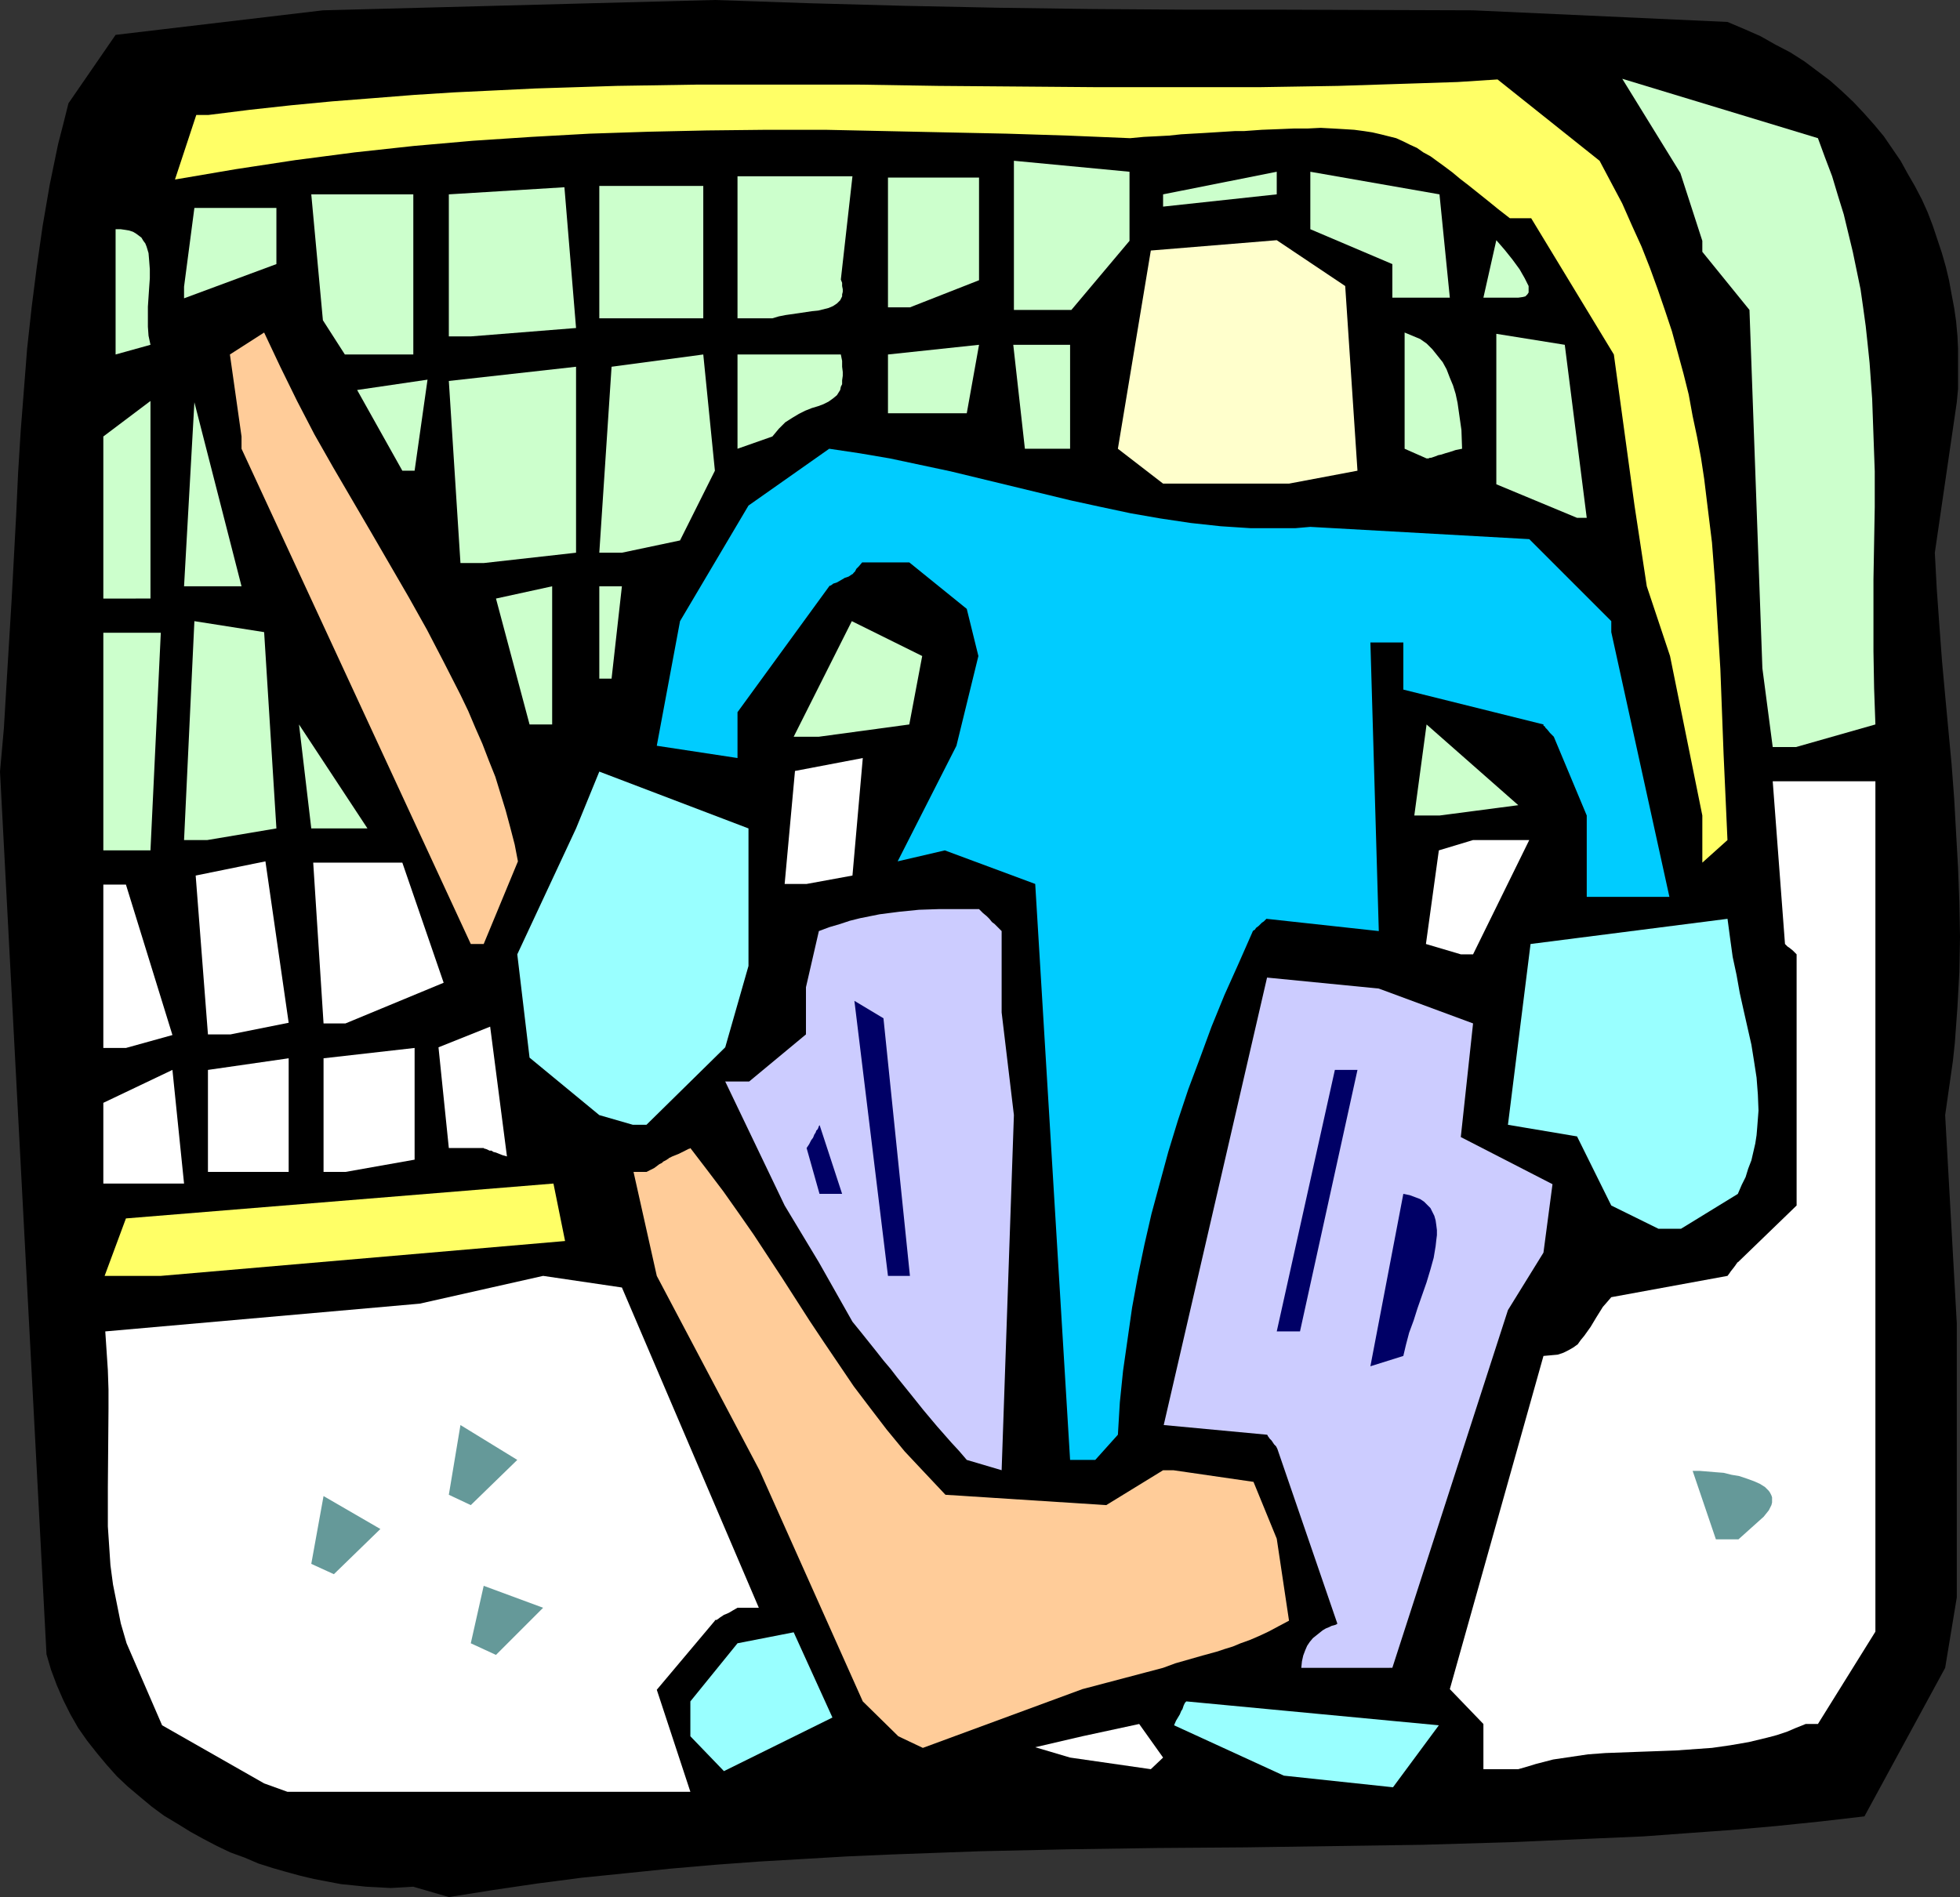 <?xml version="1.0" encoding="UTF-8" standalone="no"?>
<svg
   version="1.0"
   width="129.766mm"
   height="125.616mm"
   id="svg63"
   sodipodi:docname="Ice Hockey - Goalie 4.wmf"
   xmlns:inkscape="http://www.inkscape.org/namespaces/inkscape"
   xmlns:sodipodi="http://sodipodi.sourceforge.net/DTD/sodipodi-0.dtd"
   xmlns="http://www.w3.org/2000/svg"
   xmlns:svg="http://www.w3.org/2000/svg">
  <rect width="100%" height="100%" fill="#333333" stroke="none"/>
  <sodipodi:namedview
     id="namedview63"
     pagecolor="#ffffff"
     bordercolor="#000000"
     borderopacity="0.25"
     inkscape:showpageshadow="2"
     inkscape:pageopacity="0.0"
     inkscape:pagecheckerboard="0"
     inkscape:deskcolor="#d1d1d1"
     inkscape:document-units="mm" />
  <defs
     id="defs1">
    <pattern
       id="WMFhbasepattern"
       patternUnits="userSpaceOnUse"
       width="6"
       height="6"
       x="0"
       y="0" />
  </defs>
  <path
     style="fill:#000000;fill-opacity:1;fill-rule:evenodd;stroke:none"
     d="m 103.424,472.184 -2.747,0.162 -2.909,0.162 -2.909,-0.162 -3.232,-0.162 -3.07,-0.323 -3.232,-0.323 -3.394,-0.646 -3.394,-0.646 -3.394,-0.808 -3.555,-0.97 -3.394,-0.97 -3.555,-1.131 -3.394,-1.454 -3.555,-1.293 -3.394,-1.616 -3.394,-1.778 -3.232,-1.778 -3.394,-2.101 -3.232,-1.939 -3.07,-2.262 -2.909,-2.424 -3.07,-2.586 -2.747,-2.586 -2.586,-2.909 -2.424,-2.909 -2.424,-3.07 -2.262,-3.232 -1.939,-3.394 -1.778,-3.555 -1.616,-3.717 -1.454,-3.878 -1.131,-3.878 L 0,193.107 0.97,182.28 1.616,171.453 2.262,160.788 2.909,150.123 4.04,128.954 4.525,118.45 5.171,107.946 5.979,97.604 6.787,87.262 7.918,76.92 9.211,66.739 10.666,56.559 12.443,46.216 14.544,36.036 15.837,31.026 17.13,25.855 28.926,8.726 80.8,2.586 178.891,0 l 23.594,0.808 23.755,0.646 23.594,0.485 23.755,0.323 23.755,0.162 h 23.755 l 47.51,0.162 63.67,2.909 4.202,1.778 4.04,1.778 3.717,2.101 3.717,1.939 3.555,2.262 3.232,2.424 3.232,2.424 2.909,2.586 2.909,2.747 2.586,2.747 2.586,2.909 2.424,2.909 2.101,3.07 2.101,3.07 1.778,3.232 1.778,3.07 1.778,3.394 1.454,3.232 1.293,3.394 1.131,3.394 1.131,3.394 0.97,3.394 0.808,3.394 0.646,3.555 0.646,3.394 0.485,3.394 0.323,3.555 0.162,3.232 v 3.394 3.394 3.232 l -0.323,3.394 -5.494,37.652 0.485,9.049 0.646,9.049 0.646,8.726 0.808,8.888 1.616,17.291 0.646,8.565 0.485,8.726 0.485,8.565 0.323,8.565 0.162,8.726 -0.162,8.726 -0.485,8.888 -0.646,8.888 -0.485,4.525 -0.646,4.525 -0.646,4.525 -0.646,4.525 2.909,52.034 v 68.678 l -2.909,17.614 -20.2,37.167 -11.15,1.293 -10.989,1.131 -10.989,0.97 -11.15,0.808 -10.989,0.808 -11.15,0.485 -22.139,0.97 -21.978,0.646 -22.139,0.323 -22.139,0.323 -22.139,0.162 -22.139,0.323 -22.139,0.485 -22.139,0.808 -11.15,0.485 -10.989,0.646 -11.15,0.646 -10.989,0.808 -11.15,0.97 -10.989,1.131 -11.15,1.131 -11.15,1.454 -10.989,1.616 -11.15,1.778 z"
     id="path1" />
  <path
     style="fill:#ffffff;fill-opacity:1;fill-rule:evenodd;stroke:none"
     d="m 66.094,446.328 -25.533,-14.544 -8.888,-20.523 -1.454,-5.009 -0.97,-4.848 -0.97,-4.848 -0.646,-4.848 -0.323,-4.848 -0.323,-4.848 v -5.009 -4.848 l 0.162,-19.553 v -4.848 l -0.162,-4.848 -0.323,-4.848 -0.323,-4.848 78.699,-6.949 30.866,-6.949 19.715,2.909 34.259,80.152 h -5.333 l -1.131,0.646 -0.808,0.485 -0.646,0.323 -0.808,0.323 -0.485,0.323 -0.485,0.323 -0.646,0.485 -0.323,0.162 h -0.323 v 0.162 l -14.544,17.291 8.403,25.532 H 71.912 Z"
     id="path2" />
  <path
     style="fill:#ffffff;fill-opacity:1;fill-rule:evenodd;stroke:none"
     d="m 287.971,442.773 -20.2,-2.909 -8.726,-2.586 11.797,-2.747 14.221,-3.07 5.979,8.403 z"
     id="path3" />
  <path
     style="fill:#99ffff;fill-opacity:1;fill-rule:evenodd;stroke:none"
     d="m 321.26,444.389 -27.472,-12.604 0.485,-1.131 0.485,-0.808 0.485,-0.808 0.323,-0.808 0.323,-0.485 0.162,-0.485 0.162,-0.485 0.162,-0.323 0.162,-0.323 0.162,-0.162 0.162,-0.162 63.186,5.979 -11.474,15.513 z"
     id="path4" />
  <path
     style="fill:#ffffff;fill-opacity:1;fill-rule:evenodd;stroke:none"
     d="m 371.195,442.773 v -11.312 l -8.403,-8.726 23.432,-83.384 1.778,-0.162 1.778,-0.162 1.454,-0.485 1.293,-0.646 1.131,-0.646 1.131,-0.808 0.808,-1.131 0.808,-0.97 1.616,-2.262 1.454,-2.424 1.616,-2.586 1.131,-1.293 0.97,-1.131 29.088,-5.333 0.485,-0.646 0.323,-0.485 0.646,-0.808 0.485,-0.646 0.323,-0.485 0.162,-0.162 v -0.162 h 0.162 l 14.706,-14.22 v -39.591 -23.27 l -0.97,-0.97 -0.808,-0.646 -0.485,-0.323 -0.323,-0.323 -0.162,-0.162 -0.162,-0.162 v 0 l -3.07,-40.722 h 25.694 v 212.822 l -14.382,23.108 h -3.07 l -2.424,0.97 -2.262,0.97 -2.424,0.808 -2.424,0.646 -4.686,1.131 -4.686,0.808 -4.525,0.646 -4.525,0.323 -4.525,0.323 -4.363,0.162 -4.525,0.162 -4.363,0.162 -4.363,0.162 -4.363,0.323 -4.363,0.646 -4.363,0.646 -4.363,1.131 -2.101,0.646 -2.262,0.646 z"
     id="path5" />
  <path
     style="fill:#ffcc99;fill-opacity:1;fill-rule:evenodd;stroke:none"
     d="m 224.785,434.532 -8.888,-8.726 -25.856,-57.851 -25.694,-48.64 -5.818,-26.017 h 3.232 l 0.97,-0.485 0.97,-0.485 0.646,-0.485 0.646,-0.485 0.646,-0.323 0.323,-0.323 0.323,-0.162 0.323,-0.162 0.485,-0.323 h 0.162 v -0.162 l 0.97,-0.485 0.808,-0.323 0.808,-0.323 0.646,-0.323 0.97,-0.485 0.646,-0.323 0.323,-0.162 h 0.162 l 0.162,-0.162 4.202,5.494 4.04,5.333 3.878,5.494 3.717,5.333 7.11,10.827 6.949,10.827 3.555,5.333 3.717,5.494 3.717,5.494 4.04,5.333 4.202,5.494 4.525,5.494 5.01,5.333 2.586,2.747 2.586,2.747 40.238,2.586 14.221,-8.726 h 2.586 l 20.038,2.909 5.818,14.22 3.07,20.523 -2.747,1.454 -2.424,1.293 -2.424,1.131 -2.262,0.97 -2.262,0.808 -1.939,0.808 -2.101,0.646 -1.939,0.646 -3.555,0.97 -3.394,0.97 -3.394,0.97 -3.07,1.131 -20.2,5.333 -39.915,14.705 z"
     id="path6" />
  <path
     style="fill:#99ffff;fill-opacity:1;fill-rule:evenodd;stroke:none"
     d="m 172.75,434.532 v -8.726 l 11.797,-14.544 14.059,-2.747 9.696,21.331 -27.149,13.412 z"
     id="path7" />
  <path
     style="fill:#ccccff;fill-opacity:1;fill-rule:evenodd;stroke:none"
     d="m 342.915,417.403 h -17.291 l 0.162,-1.616 0.323,-1.454 0.485,-1.293 0.485,-1.131 0.646,-0.97 0.808,-0.97 0.808,-0.646 0.808,-0.646 0.808,-0.646 0.808,-0.485 0.808,-0.323 0.646,-0.323 0.646,-0.162 0.485,-0.162 0.162,-0.162 h 0.162 l -15.029,-43.793 -0.323,-0.646 -0.485,-0.485 -0.646,-0.97 -0.485,-0.485 -0.323,-0.485 -0.162,-0.162 v -0.162 l -0.162,-0.162 -25.856,-2.424 25.856,-111.986 27.957,2.747 23.594,8.726 -3.07,28.441 22.947,11.797 -2.262,17.129 -8.888,14.382 -28.926,89.524 z"
     id="path8" />
  <path
     style="fill:#659999;fill-opacity:1;fill-rule:evenodd;stroke:none"
     d="m 117.806,411.262 3.232,-14.382 14.867,5.494 -11.797,11.797 z"
     id="path9" />
  <path
     style="fill:#659999;fill-opacity:1;fill-rule:evenodd;stroke:none"
     d="m 77.891,391.386 3.07,-16.968 14.221,8.241 -11.635,11.312 z"
     id="path10" />
  <path
     style="fill:#659999;fill-opacity:1;fill-rule:evenodd;stroke:none"
     d="m 429.371,385.245 -5.818,-17.129 h 1.778 l 1.939,0.162 1.939,0.162 2.101,0.162 1.939,0.485 1.939,0.323 1.939,0.646 1.778,0.646 1.454,0.646 1.293,0.808 0.485,0.485 0.485,0.485 0.323,0.485 0.323,0.646 0.162,0.485 v 0.646 0.646 l -0.162,0.646 -0.323,0.646 -0.323,0.646 -0.646,0.808 -0.646,0.808 -6.302,5.656 z"
     id="path11" />
  <path
     style="fill:#659999;fill-opacity:1;fill-rule:evenodd;stroke:none"
     d="m 112.312,374.095 2.909,-17.452 14.221,8.726 -11.635,11.312 z"
     id="path12" />
  <path
     style="fill:#ccccff;fill-opacity:1;fill-rule:evenodd;stroke:none"
     d="m 241.915,365.369 -1.939,-2.262 -1.939,-2.101 -3.555,-4.04 -3.394,-4.04 -3.232,-4.04 -3.394,-4.202 -1.616,-2.101 -1.778,-2.101 -1.778,-2.262 -1.939,-2.424 -1.939,-2.424 -2.101,-2.586 -8.403,-14.867 -8.565,-14.22 -14.867,-31.026 h 5.979 l 14.221,-11.797 v -11.796 l 3.232,-14.059 2.586,-0.97 2.747,-0.808 2.424,-0.808 2.586,-0.646 2.424,-0.485 2.424,-0.485 5.01,-0.646 4.848,-0.485 4.848,-0.162 h 5.01 5.171 l 0.97,0.97 0.97,0.808 0.646,0.646 0.646,0.808 0.646,0.485 0.485,0.485 0.323,0.323 0.323,0.323 0.323,0.323 0.323,0.323 v 0 20.361 l 3.07,25.694 -3.07,88.878 z"
     id="path13" />
  <path
     style="fill:#00ccff;fill-opacity:1;fill-rule:evenodd;stroke:none"
     d="m 267.771,365.369 -8.726,-144.144 -22.624,-8.403 -11.797,2.747 14.706,-28.926 5.494,-22.462 -2.909,-11.797 -14.382,-11.635 h -11.797 l -0.808,0.97 -0.646,0.646 -0.323,0.646 -0.323,0.323 -0.162,0.162 v 0.162 h -0.162 l -0.97,0.646 -0.97,0.323 -0.808,0.485 -1.131,0.646 -0.485,0.162 -0.485,0.162 -0.162,0.162 -0.485,0.323 h -0.162 l -0.162,0.162 -22.947,31.511 v 11.473 l -20.2,-3.07 5.818,-31.188 17.13,-28.926 20.2,-14.22 7.595,1.131 7.595,1.293 7.595,1.616 7.595,1.616 30.058,7.272 7.434,1.616 7.595,1.616 7.434,1.293 7.595,1.131 7.434,0.808 7.434,0.485 h 3.717 3.717 3.878 l 3.717,-0.323 54.782,3.07 20.523,20.523 v 2.747 l 14.544,66.254 h -20.685 v -20.361 l -8.242,-19.715 -0.97,-0.97 -0.646,-0.808 -0.485,-0.485 -0.162,-0.323 -0.323,-0.162 v -0.162 -0.162 l -35.067,-8.726 v -11.797 h -8.242 l 2.101,72.233 -28.118,-3.07 -0.646,0.646 -0.485,0.323 -0.808,0.808 -0.646,0.485 -0.323,0.485 -0.323,0.162 -0.162,0.162 v 0 l -3.555,8.08 -3.555,7.918 -3.232,7.918 -2.909,7.918 -2.909,7.757 -2.586,7.757 -2.424,7.918 -2.101,7.757 -2.101,7.757 -1.778,7.757 -1.616,7.757 -1.454,7.918 -1.131,7.918 -1.131,7.918 -0.808,7.918 -0.485,8.08 -5.656,6.302 z"
     id="path14" />
  <path
     style="fill:#000066;fill-opacity:1;fill-rule:evenodd;stroke:none"
     d="m 342.915,341.937 8.242,-43.146 1.616,0.323 1.293,0.485 1.293,0.485 0.97,0.646 0.808,0.808 0.808,0.808 0.485,0.97 0.485,0.97 0.323,1.131 0.162,1.131 0.162,1.293 v 1.293 l -0.162,1.293 -0.162,1.454 -0.485,2.909 -0.808,2.909 -0.97,3.232 -2.262,6.464 -0.97,3.07 -1.131,3.07 -0.808,3.07 -0.646,2.747 z"
     id="path15" />
  <path
     style="fill:#000066;fill-opacity:1;fill-rule:evenodd;stroke:none"
     d="m 319.483,333.211 14.544,-65.446 h 5.656 l -14.382,65.446 z"
     id="path16" />
  <path
     style="fill:#ffff66;fill-opacity:1;fill-rule:evenodd;stroke:none"
     d="m 34.582,319.314 h -8.403 l 5.333,-14.382 106.979,-8.726 2.909,14.382 -101.161,8.726 z"
     id="path17" />
  <path
     style="fill:#000066;fill-opacity:1;fill-rule:evenodd;stroke:none"
     d="m 222.2,319.314 -8.403,-68.84 7.272,4.363 6.626,64.477 z"
     id="path18" />
  <path
     style="fill:#99ffff;fill-opacity:1;fill-rule:evenodd;stroke:none"
     d="m 414.988,307.517 -11.797,-5.817 -8.565,-17.291 -17.291,-2.909 5.656,-45.247 49.288,-6.302 0.646,4.848 0.646,4.686 0.97,4.525 0.808,4.525 0.97,4.363 1.939,8.565 0.646,4.04 0.646,4.202 0.323,4.201 0.162,4.04 -0.323,4.202 -0.162,1.939 -0.323,2.101 -0.485,2.101 -0.485,2.101 -0.808,2.101 -0.646,2.101 -0.97,1.939 -0.97,2.262 -14.221,8.726 z"
     id="path19" />
  <path
     style="fill:#000066;fill-opacity:1;fill-rule:evenodd;stroke:none"
     d="m 205.07,298.791 -3.232,-11.473 0.646,-0.97 0.485,-0.97 0.485,-0.646 0.323,-0.808 0.323,-0.485 0.162,-0.485 0.323,-0.323 0.162,-0.323 0.162,-0.485 0.162,-0.162 v -0.162 l 5.656,17.291 z"
     id="path20" />
  <path
     style="fill:#ffffff;fill-opacity:1;fill-rule:evenodd;stroke:none"
     d="m 25.856,296.205 v -20.2 l 17.291,-8.241 2.909,28.441 H 31.512 Z"
     id="path21" />
  <path
     style="fill:#ffffff;fill-opacity:1;fill-rule:evenodd;stroke:none"
     d="M 52.035,293.297 V 267.765 l 20.2,-2.909 v 28.441 H 57.691 Z"
     id="path22" />
  <path
     style="fill:#ffffff;fill-opacity:1;fill-rule:evenodd;stroke:none"
     d="m 80.962,293.297 v -28.441 l 22.786,-2.586 v 27.956 l -17.291,3.07 z"
     id="path23" />
  <path
     style="fill:#ffffff;fill-opacity:1;fill-rule:evenodd;stroke:none"
     d="m 112.312,287.318 -2.586,-25.209 12.928,-5.171 4.202,32.481 -1.131,-0.323 -0.808,-0.323 -0.808,-0.323 -0.646,-0.162 -0.485,-0.323 h -0.485 l -0.646,-0.323 -0.485,-0.162 h -0.162 l -0.162,-0.162 z"
     id="path24" />
  <path
     style="fill:#99ffff;fill-opacity:1;fill-rule:evenodd;stroke:none"
     d="m 149.965,279.076 -17.453,-14.382 -3.07,-25.855 14.706,-31.511 5.818,-14.22 37.33,14.22 v 34.42 l -5.818,20.361 -19.715,19.392 h -3.394 z"
     id="path25" />
  <path
     style="fill:#ffffff;fill-opacity:1;fill-rule:evenodd;stroke:none"
     d="m 25.856,262.27 v -40.884 h 5.656 l 11.635,37.652 -11.635,3.232 z"
     id="path26" />
  <path
     style="fill:#ffffff;fill-opacity:1;fill-rule:evenodd;stroke:none"
     d="m 52.035,258.877 -3.07,-39.753 17.453,-3.555 5.818,40.399 -14.544,2.909 z"
     id="path27" />
  <path
     style="fill:#ffffff;fill-opacity:1;fill-rule:evenodd;stroke:none"
     d="m 80.962,256.13 -2.586,-40.237 h 22.301 l 10.342,30.057 -24.563,10.181 z"
     id="path28" />
  <path
     style="fill:#ffcc99;fill-opacity:1;fill-rule:evenodd;stroke:none"
     d="M 117.806,236.253 60.438,112.309 v -3.07 l -2.909,-20.523 8.565,-5.494 4.04,8.565 4.202,8.565 4.363,8.403 4.686,8.241 9.534,16.321 4.686,8.08 4.686,8.08 4.525,8.08 4.202,8.08 4.202,8.241 1.939,4.04 1.778,4.202 1.778,4.04 1.616,4.201 1.616,4.04 1.293,4.202 1.293,4.202 1.131,4.201 1.131,4.363 0.808,4.201 -8.565,20.684 z"
     id="path29" />
  <path
     style="fill:#ffffff;fill-opacity:1;fill-rule:evenodd;stroke:none"
     d="m 356.812,236.253 3.232,-23.431 8.565,-2.586 h 14.059 l -14.059,28.602 h -3.07 z"
     id="path30" />
  <path
     style="fill:#ffffff;fill-opacity:1;fill-rule:evenodd;stroke:none"
     d="m 196.344,221.225 2.586,-28.279 16.968,-3.232 -2.586,29.41 -11.474,2.101 z"
     id="path31" />
  <path
     style="fill:#ffff66;fill-opacity:1;fill-rule:evenodd;stroke:none"
     d="m 425.977,215.892 v -11.796 l -8.08,-39.914 -5.818,-17.452 -3.07,-20.2 -5.171,-37.813 -20.685,-34.097 h -5.333 l -2.909,-2.262 -2.586,-2.101 -2.424,-1.939 -2.424,-1.939 -2.101,-1.616 -1.939,-1.616 -1.939,-1.454 -1.778,-1.293 -1.778,-1.293 -1.778,-0.97 -1.616,-1.131 -1.778,-0.808 -1.616,-0.808 -1.778,-0.808 -1.939,-0.485 -1.939,-0.485 -2.101,-0.485 -2.101,-0.323 -2.424,-0.323 -2.586,-0.162 -2.747,-0.162 -3.07,-0.162 -3.232,0.162 h -3.394 l -3.878,0.162 -4.202,0.162 -2.262,0.162 -2.262,0.162 h -2.262 l -2.586,0.162 -2.586,0.162 -2.586,0.162 -2.909,0.162 -2.747,0.162 -3.07,0.323 -3.07,0.162 -3.232,0.162 -3.394,0.323 -15.514,-0.646 -15.352,-0.485 -15.352,-0.323 -15.029,-0.323 -15.029,-0.323 h -14.706 l -14.867,0.162 -14.706,0.323 -14.706,0.485 -14.544,0.808 -14.706,0.97 -14.706,1.293 -14.867,1.616 -7.434,0.97 -7.434,0.97 -7.434,1.131 -7.434,1.131 -7.595,1.293 -7.595,1.293 5.333,-16.16 h 3.07 l 10.342,-1.293 10.342,-1.131 10.181,-0.97 10.342,-0.808 10.181,-0.808 10.181,-0.646 10.181,-0.485 10.019,-0.485 20.362,-0.646 20.2,-0.323 h 20.2 20.038 l 20.038,0.323 20.2,0.162 19.877,0.162 h 20.038 20.038 l 19.877,-0.323 20.038,-0.646 9.858,-0.323 10.019,-0.646 25.533,20.361 2.909,5.494 2.747,5.171 2.424,5.494 2.424,5.333 2.101,5.333 1.939,5.333 1.778,5.171 1.778,5.333 1.454,5.333 1.454,5.333 1.293,5.171 0.97,5.333 1.131,5.333 0.97,5.171 0.808,5.333 0.646,5.333 1.293,10.504 0.808,10.504 0.646,10.665 0.646,10.504 0.808,21.331 0.485,10.665 0.485,10.827 z"
     id="path32" />
  <path
     style="fill:#ccffcc;fill-opacity:1;fill-rule:evenodd;stroke:none"
     d="m 25.856,212.822 v -54.458 h 14.382 l -2.586,54.458 h -6.141 z"
     id="path33" />
  <path
     style="fill:#ccffcc;fill-opacity:1;fill-rule:evenodd;stroke:none"
     d="m 46.056,210.236 2.586,-54.781 17.453,2.747 3.07,49.125 -17.291,2.909 z"
     id="path34" />
  <path
     style="fill:#ccffcc;fill-opacity:1;fill-rule:evenodd;stroke:none"
     d="m 77.891,207.328 -3.07,-26.017 17.13,26.017 h -5.656 z"
     id="path35" />
  <path
     style="fill:#ccffcc;fill-opacity:1;fill-rule:evenodd;stroke:none"
     d="m 353.904,204.096 3.07,-22.785 22.947,20.2 -19.715,2.586 z"
     id="path36" />
  <path
     style="fill:#ccffcc;fill-opacity:1;fill-rule:evenodd;stroke:none"
     d="m 443.591,186.967 -2.586,-19.715 -3.232,-89.686 -11.797,-14.544 v -2.747 l -5.494,-16.968 -14.544,-23.593 48.965,14.867 1.778,4.848 1.778,4.686 1.454,4.848 1.454,4.686 1.131,4.686 1.131,4.686 0.97,4.686 0.97,4.686 0.646,4.525 0.646,4.686 0.485,4.525 0.485,4.686 0.646,9.049 0.323,9.049 0.323,9.049 v 8.888 l -0.323,18.099 v 9.049 9.049 l 0.162,9.211 0.323,9.049 -19.877,5.656 z"
     id="path37" />
  <path
     style="fill:#ccffcc;fill-opacity:1;fill-rule:evenodd;stroke:none"
     d="m 198.606,184.381 14.544,-28.926 17.614,8.726 -3.232,17.129 -22.624,3.07 z"
     id="path38" />
  <path
     style="fill:#ccffcc;fill-opacity:1;fill-rule:evenodd;stroke:none"
     d="m 132.512,181.311 -8.403,-31.511 14.059,-3.07 v 34.582 z"
     id="path39" />
  <path
     style="fill:#ccffcc;fill-opacity:1;fill-rule:evenodd;stroke:none"
     d="m 149.965,169.837 v -23.108 h 5.656 l -2.586,23.108 z"
     id="path40" />
  <path
     style="fill:#ccffcc;fill-opacity:1;fill-rule:evenodd;stroke:none"
     d="m 25.856,149.799 v -40.561 l 11.797,-8.888 v 49.448 h -3.394 z"
     id="path41" />
  <path
     style="fill:#ccffcc;fill-opacity:1;fill-rule:evenodd;stroke:none"
     d="m 46.056,146.729 2.586,-46.055 11.797,46.055 h -8.565 z"
     id="path42" />
  <path
     style="fill:#ccffcc;fill-opacity:1;fill-rule:evenodd;stroke:none"
     d="m 115.221,140.912 -2.909,-45.57 31.835,-3.555 v 46.54 l -23.109,2.586 z"
     id="path43" />
  <path
     style="fill:#ccffcc;fill-opacity:1;fill-rule:evenodd;stroke:none"
     d="m 149.965,138.326 3.07,-46.54 22.947,-3.07 2.909,29.087 -8.726,17.452 -14.544,3.07 z"
     id="path44" />
  <path
     style="fill:#ccffcc;fill-opacity:1;fill-rule:evenodd;stroke:none"
     d="m 394.627,129.6 -20.2,-8.403 V 83.545 l 17.13,2.747 5.494,43.308 z"
     id="path45" />
  <path
     style="fill:#ffffcc;fill-opacity:1;fill-rule:evenodd;stroke:none"
     d="m 316.897,121.035 h -25.856 l -11.312,-8.726 8.242,-49.61 31.512,-2.586 17.13,11.473 3.07,46.216 -17.13,3.232 z"
     id="path46" />
  <path
     style="fill:#ccffcc;fill-opacity:1;fill-rule:evenodd;stroke:none"
     d="m 100.677,117.803 -11.312,-20.199 17.614,-2.586 -3.232,22.785 z"
     id="path47" />
  <path
     style="fill:#ccffcc;fill-opacity:1;fill-rule:evenodd;stroke:none"
     d="M 351.48,112.309 V 83.222 l 1.939,0.808 1.939,0.808 1.616,1.131 1.454,1.454 1.293,1.616 1.293,1.616 0.97,1.778 0.808,2.101 0.808,1.939 0.646,2.101 0.485,2.262 0.323,2.262 0.323,2.262 0.323,2.262 0.162,4.686 -1.616,0.323 -1.454,0.485 -1.131,0.323 -0.97,0.323 -0.808,0.162 -0.808,0.323 -0.485,0.162 -0.485,0.162 h -0.323 l -0.323,0.162 h -0.323 -0.162 z"
     id="path48" />
  <path
     style="fill:#ccffcc;fill-opacity:1;fill-rule:evenodd;stroke:none"
     d="m 256.459,112.309 -2.909,-26.017 h 14.221 v 26.017 h -5.494 z"
     id="path49" />
  <path
     style="fill:#ccffcc;fill-opacity:1;fill-rule:evenodd;stroke:none"
     d="M 184.547,112.309 V 88.716 h 25.856 l 0.323,1.616 v 1.454 l 0.162,1.293 v 0.97 l -0.162,1.131 v 0.97 l -0.323,0.646 -0.162,0.808 -0.808,1.293 -0.97,0.808 -1.131,0.808 -1.293,0.646 -1.293,0.485 -1.616,0.485 -1.616,0.646 -1.616,0.808 -1.616,0.97 -1.778,1.131 -0.808,0.808 -0.808,0.808 -0.808,0.97 -0.808,0.97 z"
     id="path50" />
  <path
     style="fill:#ccffcc;fill-opacity:1;fill-rule:evenodd;stroke:none"
     d="M 239.329,103.421 H 222.2 V 88.716 l 22.786,-2.424 -3.07,17.129 z"
     id="path51" />
  <path
     style="fill:#ccffcc;fill-opacity:1;fill-rule:evenodd;stroke:none"
     d="m 46.056,100.674 2.586,2.909 z"
     id="path52" />
  <path
     style="fill:#ccffcc;fill-opacity:1;fill-rule:evenodd;stroke:none"
     d="M 28.926,86.292 V 57.367 h 1.293 l 1.131,0.162 0.97,0.162 0.97,0.323 0.808,0.485 0.646,0.485 0.646,0.485 0.485,0.808 0.485,0.646 0.323,0.808 0.485,1.616 0.162,1.939 0.162,2.101 v 2.262 l -0.162,2.262 -0.323,4.848 v 2.424 2.586 l 0.162,2.262 0.485,2.262 -8.726,2.424 z"
     id="path53" />
  <path
     style="fill:#ccffcc;fill-opacity:1;fill-rule:evenodd;stroke:none"
     d="M 86.294,88.716 80.8,80.152 77.891,48.64 H 103.424 V 88.716 H 91.95 Z"
     id="path54" />
  <path
     style="fill:#ccffcc;fill-opacity:1;fill-rule:evenodd;stroke:none"
     d="M 112.312,84.192 V 48.64 l 28.926,-1.778 2.909,35.228 -26.341,2.101 z"
     id="path55" />
  <path
     style="fill:#ccffcc;fill-opacity:1;fill-rule:evenodd;stroke:none"
     d="M 149.965,79.667 V 46.54 h 26.018 v 33.127 h -20.362 z"
     id="path56" />
  <path
     style="fill:#ccffcc;fill-opacity:1;fill-rule:evenodd;stroke:none"
     d="M 184.547,79.667 V 44.116 h 28.765 l -2.909,25.855 0.323,0.808 v 0.808 l 0.162,0.808 V 73.041 l -0.162,0.646 v 0.485 l -0.485,0.97 -0.808,0.808 -0.97,0.646 -1.131,0.485 -1.293,0.323 -1.293,0.323 -1.616,0.162 -3.232,0.485 -3.394,0.485 -1.616,0.323 -1.616,0.485 z"
     id="path57" />
  <path
     style="fill:#ccffcc;fill-opacity:1;fill-rule:evenodd;stroke:none"
     d="M 222.2,76.92 V 44.439 h 22.786 v 25.694 l -17.291,6.787 z"
     id="path58" />
  <path
     style="fill:#ccffcc;fill-opacity:1;fill-rule:evenodd;stroke:none"
     d="M 46.056,71.749 48.642,52.034 H 69.165 V 66.093 L 46.056,74.657 Z"
     id="path59" />
  <path
     style="fill:#ccffcc;fill-opacity:1;fill-rule:evenodd;stroke:none"
     d="m 253.712,77.566 v -37.329 l 28.926,2.747 V 60.275 L 268.094,77.566 h -5.656 z"
     id="path60" />
  <path
     style="fill:#ccffcc;fill-opacity:1;fill-rule:evenodd;stroke:none"
     d="M 348.409,74.496 V 66.093 L 327.886,57.367 V 42.985 l 32.32,5.656 2.586,25.855 h -5.979 z"
     id="path61" />
  <path
     style="fill:#ccffcc;fill-opacity:1;fill-rule:evenodd;stroke:none"
     d="m 371.195,74.496 3.232,-14.382 2.101,2.424 1.939,2.424 1.778,2.424 0.646,1.131 0.646,1.131 0.485,0.97 0.485,0.97 v 0.808 0.808 l -0.323,0.485 -0.485,0.485 -0.646,0.162 -1.131,0.162 z"
     id="path62" />
  <path
     style="fill:#ccffcc;fill-opacity:1;fill-rule:evenodd;stroke:none"
     d="m 291.041,48.64 28.442,-5.656 v 5.656 l -28.442,3.07 z"
     id="path63" />
</svg>
